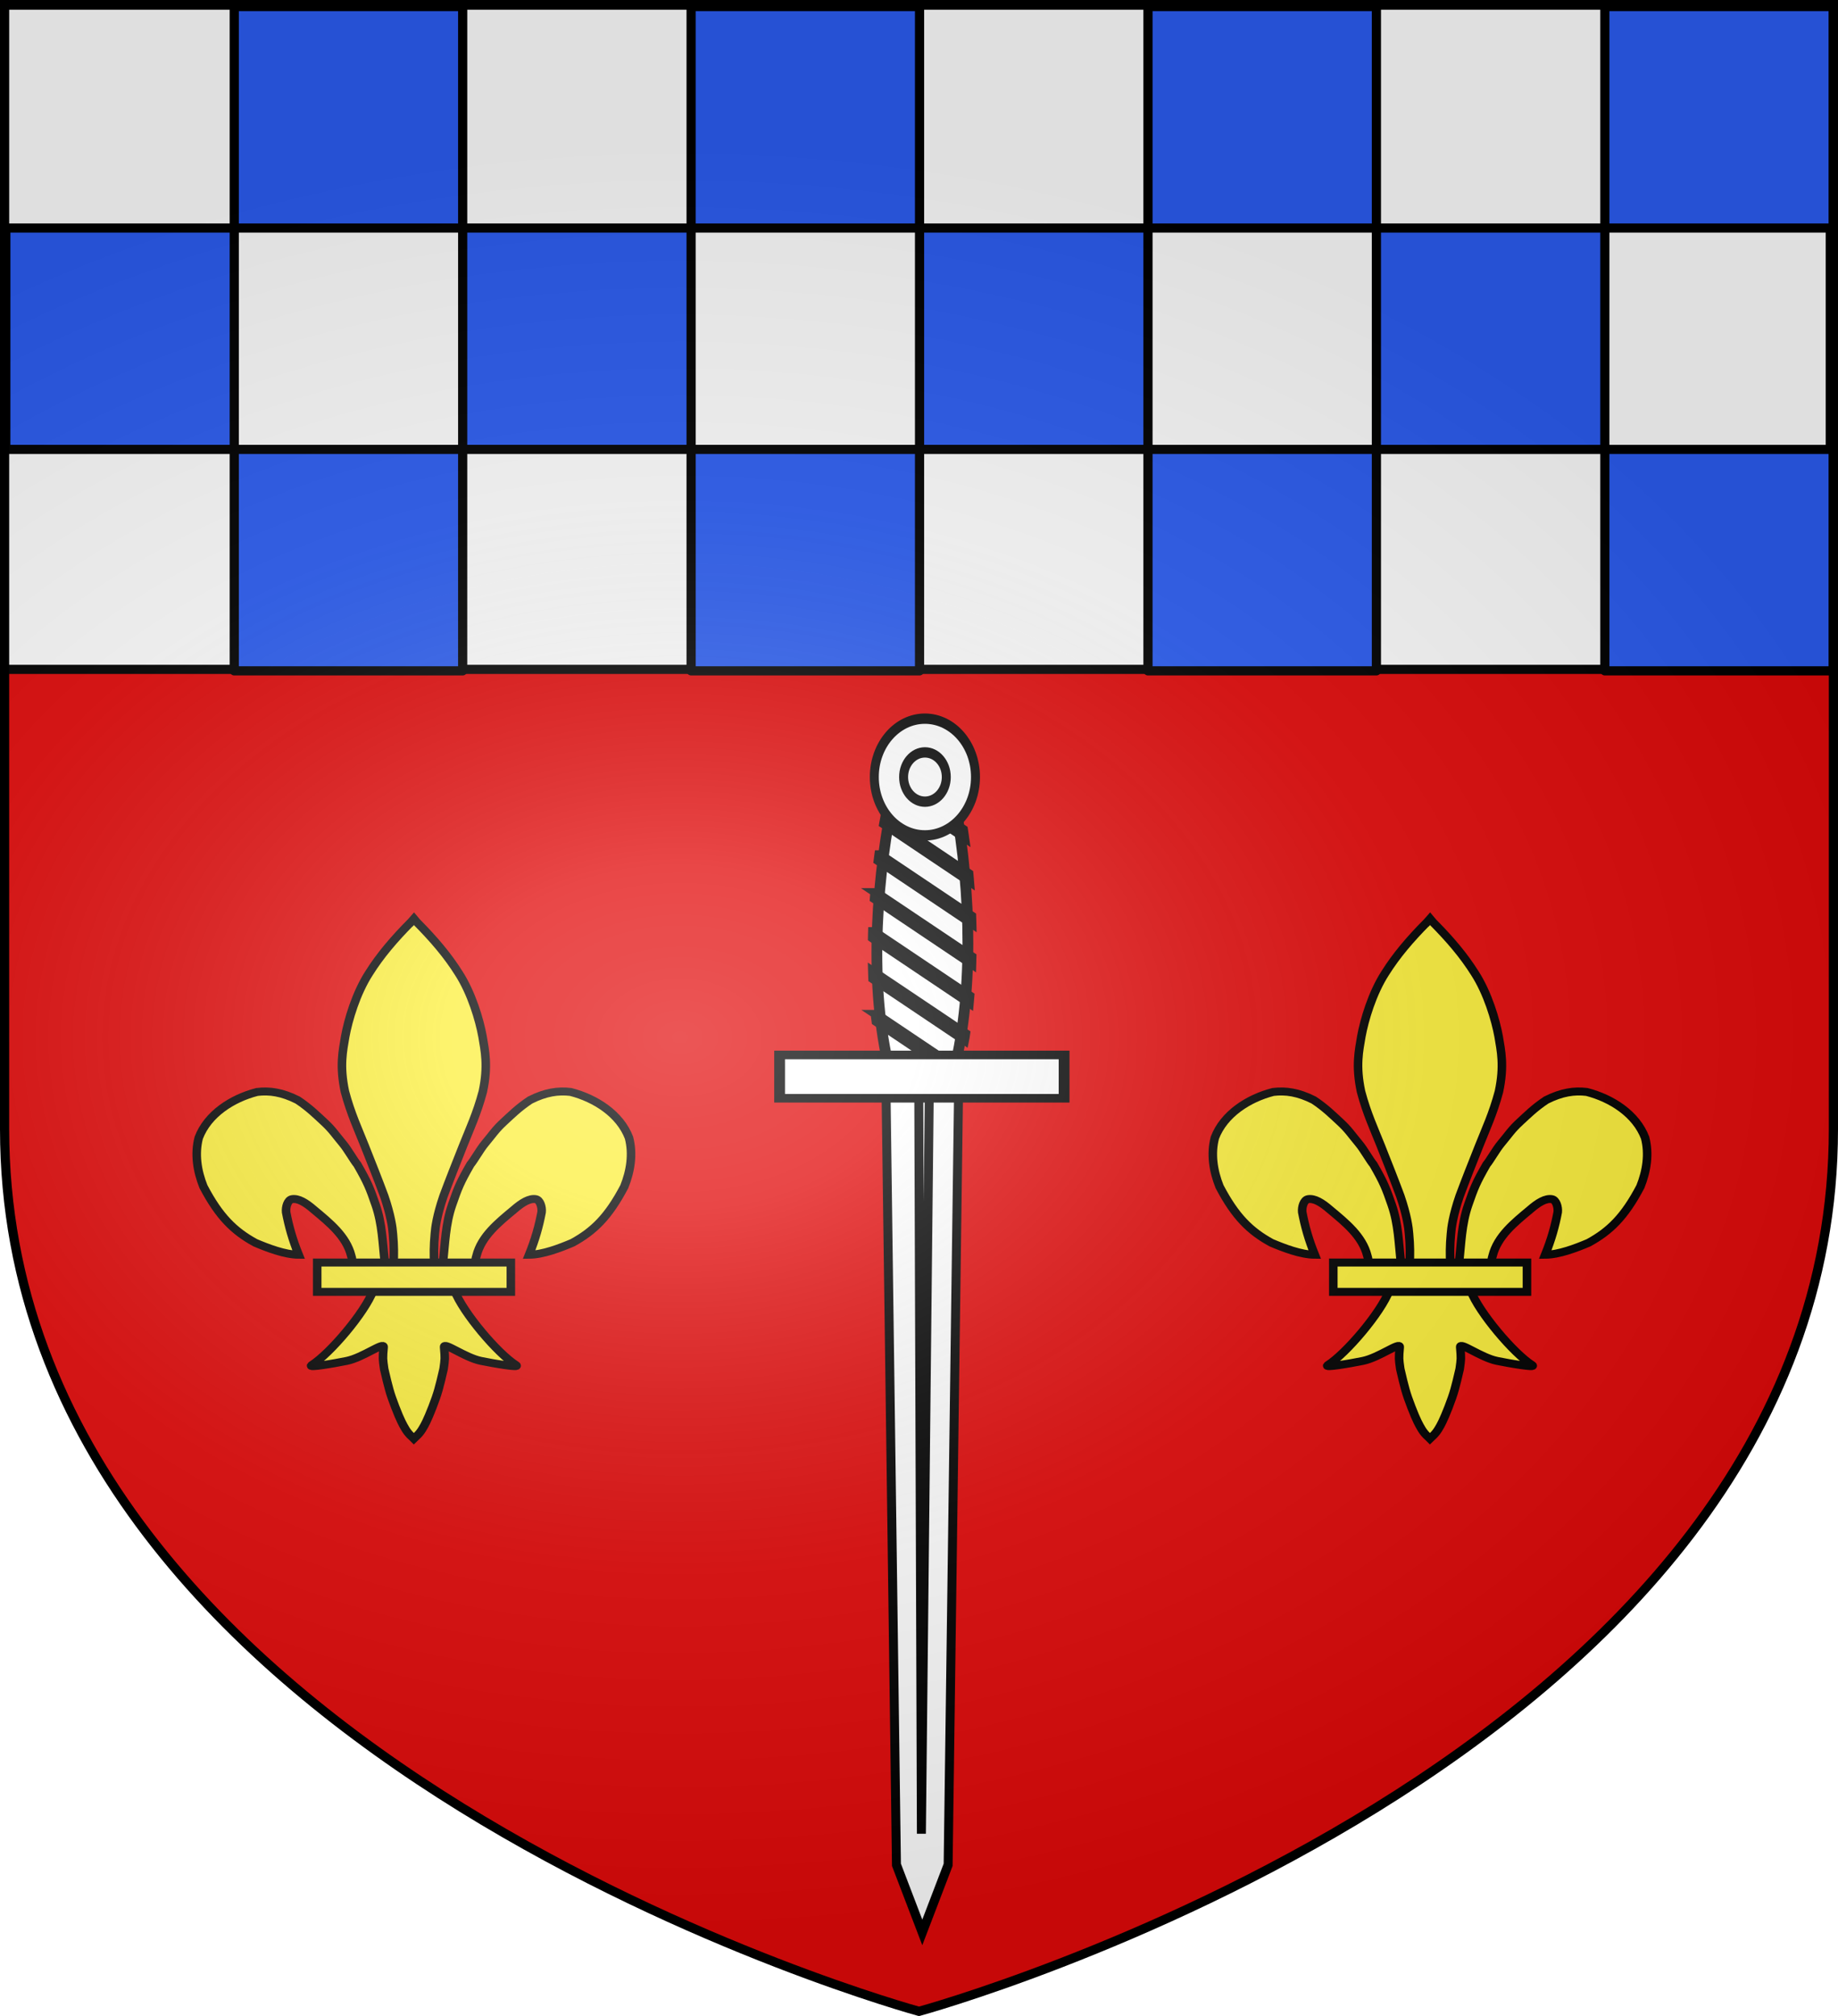 <svg xmlns="http://www.w3.org/2000/svg" xmlns:xlink="http://www.w3.org/1999/xlink" width="600.445" height="658.552" version="1.0"><defs><radialGradient id="c" cx="244.555" cy="159.161" r="136.727" fx="244.555" fy="159.161" gradientTransform="matrix(1 0 0 .758 0 112.573)" gradientUnits="userSpaceOnUse"><stop offset="0" style="stop-color:#d49e00;stop-opacity:1"/><stop offset=".5" style="stop-color:#e9c034;stop-opacity:1"/><stop offset="1" style="stop-color:#ffe268;stop-opacity:1"/></radialGradient><radialGradient xlink:href="#a" id="g" cx="221.445" cy="226.331" r="300" fx="221.445" fy="226.331" gradientTransform="matrix(1.354 0 0 .977 -76.612 104.555)" gradientUnits="userSpaceOnUse"/><radialGradient xlink:href="#c" id="d" cx="149.201" cy="154.626" r="133.806" fx="149.201" fy="154.626" gradientTransform="matrix(1 0 0 .604 0 61.304)" gradientUnits="userSpaceOnUse"/><radialGradient xlink:href="#c" id="e" cx="149.201" cy="154.626" r="133.806" fx="149.201" fy="154.626" gradientTransform="matrix(1 0 0 .604 0 61.304)" gradientUnits="userSpaceOnUse"/><radialGradient xlink:href="#c" id="h" cx="149.201" cy="154.626" r="133.806" fx="149.201" fy="154.626" gradientTransform="matrix(1 0 0 .604 0 61.304)" gradientUnits="userSpaceOnUse"/><linearGradient id="a"><stop offset="0" style="stop-color:white;stop-opacity:.314"/><stop offset=".19" style="stop-color:white;stop-opacity:.251"/><stop offset=".6" style="stop-color:#6b6b6b;stop-opacity:.125"/><stop offset="1" style="stop-color:black;stop-opacity:.125"/></linearGradient><path id="b" d="m-267.374-6.853-4.849 23.83-4.848-23.83v-44.741h-25.213v14.546h-9.698v-14.546h-14.546v-9.697h14.546v-14.546h9.698v14.546h25.213v-25.213h-14.546v-9.698h14.546v-14.546h9.697v14.546h14.546v9.698h-14.546v25.213h25.213v-14.546h9.698v14.546h14.546v9.697h-14.546v14.546h-9.698v-14.546h-25.213v44.741z" style="fill:#fcef3c;fill-opacity:1;stroke:#000;stroke-width:3.807;stroke-miterlimit:4;stroke-dasharray:none;stroke-opacity:1;display:inline"/></defs><g style="display:inline" transform="translate(-1.077 13.238)"><use xlink:href="#horn" width="590" height="710" style="fill:url(#d);fill-opacity:1" transform="translate(-168.41 -374.84)"/><use xlink:href="#horn" width="590" height="710" style="fill:url(#e);fill-opacity:1" transform="translate(-359.706 -386.797)"/><path d="M301.578 644.78s298.723-81.383 298.723-288.213V-10.77H2.856v367.338c0 206.83 298.722 288.213 298.722 288.213z" style="opacity:1;fill:#e20909;fill-opacity:1;fill-rule:evenodd;stroke:none;stroke-width:3;stroke-linecap:butt;stroke-linejoin:miter;stroke-miterlimit:4;stroke-dasharray:none;stroke-opacity:1;display:inline"/><path d="M2.007-11.575h597v217h-597z" style="opacity:1;fill:#fff;fill-opacity:1;fill-rule:nonzero;stroke:#000;stroke-width:3;stroke-linecap:butt;stroke-linejoin:round;marker:none;marker-start:none;marker-mid:none;marker-end:none;stroke-miterlimit:4;stroke-dasharray:none;stroke-dashoffset:0;stroke-opacity:1;visibility:visible;display:inline;overflow:visible"/><use xlink:href="#use6826" width="601.465" height="658.974" style="display:inline" transform="translate(-53.434 -356.216)"/><use xlink:href="#use6826" width="601.465" height="658.974" style="display:inline" transform="translate(-292.558 -538.34)"/></g><g style="opacity:1;display:inline" transform="translate(-1.077 13.238)"><path d="M77.602-11.09v72.344h74.625V-11.09H77.602zm74.625 72.344v72.312h74.625V61.254h-74.625zm74.625 0h74.625V-11.09h-74.625v72.344zm74.625 0v72.312h74.625V61.254h-74.625zm74.625 0h74.625V-11.09h-74.625v72.344zm74.625 0v72.312h74.625V61.254h-74.625zm74.625 0h74.625V-11.09h-74.625v72.344zm0 72.312v72.344h74.625v-72.344h-74.625zm-74.625 0h-74.625v72.344h74.625v-72.344zm-149.25 0h-74.625v72.344h74.625v-72.344zm-149.25 0H77.602v72.344h74.625v-72.344zm-74.625 0V61.254H2.977v72.312h74.625z" style="fill:#2b5df2;fill-opacity:1;fill-rule:nonzero;stroke:#000;stroke-width:3;stroke-linecap:butt;stroke-linejoin:round;marker:none;marker-start:none;marker-mid:none;marker-end:none;stroke-miterlimit:4;stroke-dasharray:none;stroke-dashoffset:0;stroke-opacity:1;visibility:visible;display:inline;overflow:visible"/><g style="opacity:1;fill:#fcef3c;fill-opacity:1;stroke:#000;stroke-width:14.009;stroke-miterlimit:4;stroke-dasharray:none;stroke-opacity:1;display:inline"><g id="f" style="fill:#fcef3c;fill-opacity:1;stroke:#000;stroke-width:14.009;stroke-miterlimit:4;stroke-dasharray:none;stroke-opacity:1"><path d="M350.523 657.372c-3.86-35.462-4.154-69.071-15.272-103.348-9.492-29.266-12.63-38.352-30.018-70.76-5.497-6.824-15.718-26.458-23.755-36.739-13.017-16.65-17.258-24.548-31.228-38.27-11.446-11.241-23.904-24.688-42.97-38.203-25.29-13.652-45.966-16.93-66.664-14.256-41.136 11.32-80.946 39.005-95.708 80.409-6.915 28.444-2.646 58.197 7.71 85.87 25.878 52.776 50.113 78.127 85.107 98.606 20.313 9.213 48.646 20.885 71.212 21.009-10.195-26.964-16.177-49.876-20.61-74.833-.867-9.04 2.628-21.432 9.486-22.729 10.519-1.988 22.731 6.04 36.01 18.37 25.698 22.9 53.24 46.505 61.382 80.931 1.653 4.536 1.19 9.778 3.036 14.24" style="fill:#fcef3c;fill-opacity:1;fill-rule:evenodd;stroke:#000;stroke-width:14.009;stroke-linecap:butt;stroke-linejoin:miter;stroke-miterlimit:4;stroke-dasharray:none;stroke-opacity:1" transform="matrix(.199 0 0 .186 57.071 277.294)"/><path d="M393.626 57.12c-28.374 30.59-50.874 58.882-69.219 90.125-21.107 35.026-34.068 81.872-39.062 111.156-3.866 24.979-9.577 51.065-.5 96.75 9.67 38.802 21.657 65.923 32.625 95.563 12.675 34.225 21.806 58.8 31.906 87.875 10.915 33.994 13.6 56.054 14.25 66.156 1.882 20.958 1.775 37.93 1.031 52.625h66.781c-.744-14.695-.85-31.667 1.032-52.625.65-10.102 3.335-32.162 14.25-66.156 10.1-29.075 19.23-53.65 31.906-87.875 10.967-29.64 22.955-56.761 32.625-95.563 9.076-45.685 3.366-71.771-.5-96.75-4.995-29.284-17.956-76.13-39.063-111.156-18.27-31.115-40.664-59.305-68.875-89.75l-4.64-5.918-4.547 5.543z" style="fill:#fcef3c;fill-opacity:1;fill-rule:nonzero;stroke:#000;stroke-width:14.009;stroke-linecap:butt;stroke-linejoin:miter;stroke-miterlimit:4;stroke-dasharray:none;stroke-opacity:1" transform="matrix(.199 0 0 .186 57.071 277.294)"/><path d="M331.345 704.401c-13.962 39.13-70.889 110.792-101.125 131.22-7.843 5.297 37.486-3.052 57.78-7.5 26.62-5.835 61.218-34.198 60.407-24.188-1.683 20.772-1.403 20.429.875 38.312 7.11 32.683 9.222 42.056 18.188 66.875 4.23 11.713 7.849 20.769 10.218 25.813 4.158 8.85 8.937 19.094 17.125 26.468l3.182 3.388 3.287-3.388c8.022-7.427 12.912-17.214 17.125-26.468 2.31-5.072 5.988-14.1 10.219-25.813 8.965-24.819 11.108-34.192 18.219-66.875 2.277-17.883 2.527-17.54.843-38.312-.81-10.01 33.788 18.353 60.407 24.187 20.295 4.449 65.623 12.798 57.78 7.5-30.236-20.427-87.131-92.089-101.093-131.219H331.345zM445.575 657.372c3.861-35.462 4.154-69.071 15.272-103.348 9.492-29.266 12.63-38.352 30.018-70.76 5.497-6.824 15.719-26.458 23.756-36.739 13.016-16.65 17.257-24.548 31.227-38.27 11.446-11.241 23.904-24.688 42.97-38.203 25.29-13.652 45.966-16.93 66.664-14.256 41.137 11.32 80.946 39.005 95.708 80.409 6.915 28.444 2.646 58.197-7.71 85.87-25.877 52.776-50.113 78.127-85.107 98.606-20.313 9.213-48.646 20.885-71.212 21.009 10.195-26.964 16.177-49.876 20.61-74.833.867-9.04-2.628-21.432-9.485-22.729-10.52-1.988-22.732 6.04-36.01 18.37-25.7 22.9-53.241 46.505-61.383 80.931-1.653 4.536-1.19 9.778-3.036 14.24" style="fill:#fcef3c;fill-opacity:1;fill-rule:evenodd;stroke:#000;stroke-width:14.009;stroke-linecap:butt;stroke-linejoin:miter;stroke-miterlimit:4;stroke-dasharray:none;stroke-opacity:1" transform="matrix(.199 0 0 .186 57.071 277.294)"/><path d="M239.352 655.379H557.24v51.503H239.352z" style="fill:#fcef3c;fill-opacity:1;stroke:#000;stroke-width:14.009;stroke-miterlimit:4;stroke-dasharray:none;stroke-opacity:1" transform="matrix(.199 0 0 .186 57.071 277.294)"/></g></g><use xlink:href="#f" width="600.445" height="658.552" transform="translate(331.945)"/><g style="fill:#fff"><path d="M630.821 203.588c3.329 19.63 7.542 19.63 10.707 0 3.166-19.629 4.143-43.79.652-63.42-3.491-19.63-9.17-19.63-12.662 0-3.491 19.63-2.025 43.791 1.303 63.42z" style="fill:#fff;fill-opacity:1;fill-rule:nonzero;stroke:#000;stroke-width:2;stroke-miterlimit:4;stroke-dasharray:none;stroke-opacity:1" transform="matrix(1.762 0 0 -1.403 -818.136 530.405)"/><g style="fill:#fff;stroke:#000;stroke-width:5.101;stroke-miterlimit:4;stroke-dasharray:none;stroke-opacity:1"><path d="M244.457 371.58h41.416l-6 385.858-14.708 33.356-14.708-33.356-6-385.858z" style="fill:#fff;fill-opacity:1;fill-rule:nonzero;stroke:#000;stroke-width:5.101;stroke-miterlimit:4;stroke-dasharray:none;stroke-opacity:1" transform="matrix(.574 0 0 .662 150.17 94.518)"/><path d="m263.156 375.063 1.496 367.03 4.504-367.03h-6z" style="fill:#fff;fill-opacity:1;fill-rule:evenodd;stroke:#000;stroke-width:5.101;stroke-linecap:butt;stroke-linejoin:miter;stroke-miterlimit:4;stroke-dasharray:none;stroke-opacity:1" transform="matrix(.574 0 0 .662 150.17 94.518)"/></g><path d="M632.279 213.254a61.796 61.796 0 0 1-.367-1.327l10.214-8.61c-.102.63-.21 1.258-.316 1.887l-9.531 8.05zm-1.793-7.932c-.086-.47-.171-.944-.254-1.415l13.36-11.279c-.07.61-.14 1.219-.214 1.828l-12.892 10.866zm-1.354-8.286c-.07-.486-.146-.972-.214-1.46l15.6-13.15c-.038.581-.078 1.159-.122 1.74l-15.264 12.87zm-1.08-8.536c-.052-.496-.103-.992-.152-1.489l17.057-14.39c-.012.555-.025 1.112-.041 1.667L628.053 188.5zm-.753-8.802c-.034-.512-.072-1.02-.102-1.533l17.74-14.964c.013.537.02 1.07.03 1.607l-17.668 14.89zm-.418-9.081c-.012-.534-.022-1.073-.03-1.607l17.637-14.876c.038.514.068 1.033.102 1.548l-17.709 14.935zm0-9.436c.013-.556.023-1.11.041-1.666l16.7-14.08.082.516.112.959-16.935 14.271zm.48-9.834c.06-.59.12-1.187.182-1.783l14.725-12.429c.093.47.18.941.265 1.415l-15.173 12.797z" style="fill:#fff;fill-opacity:1;fill-rule:nonzero;stroke:#000;stroke-width:2;stroke-miterlimit:4;stroke-dasharray:none;stroke-opacity:1" transform="matrix(1.762 0 0 -1.403 -818.136 530.405)"/><path d="M609.476-141.854h52.747v10.086h-52.747z" style="fill:#fff;fill-opacity:1;fill-rule:nonzero;stroke:#000;stroke-width:2;stroke-miterlimit:4;stroke-dasharray:none;stroke-opacity:1" transform="matrix(1.762 0 0 1.403 -818.136 530.405)"/><g style="fill:#fff;stroke:#000;stroke-width:5.101;stroke-miterlimit:4;stroke-dasharray:none;stroke-opacity:1"><path d="M317.693 37.924c.006 15.904-12.885 28.8-28.79 28.8-15.903 0-28.795-12.896-28.789-28.8-.006-15.904 12.886-28.8 28.79-28.8s28.795 12.896 28.789 28.8z" style="fill:#fff;fill-opacity:1;fill-rule:nonzero;stroke:#000;stroke-width:5.101;stroke-miterlimit:4;stroke-dasharray:none;stroke-opacity:1" transform="matrix(.574 0 0 .662 137.395 215.487)"/><path d="M161.624 35.904c.003 7.813-6.33 14.148-14.142 14.148-7.812 0-14.145-6.335-14.142-14.148-.003-7.812 6.33-14.147 14.142-14.147 7.813 0 14.145 6.335 14.142 14.147z" style="fill:#fff;fill-opacity:1;fill-rule:nonzero;stroke:#000;stroke-width:5.937;stroke-miterlimit:4;stroke-dasharray:none;stroke-opacity:1" transform="matrix(.493 0 0 .569 230.535 220.168)"/></g></g></g><g style="display:inline" transform="translate(-1.077 13.238)"><path d="M301.3 643.814S600.022 562.43 600.022 355.6V-11.738H2.577V355.6c0 206.83 298.723 288.214 298.723 288.214z" style="opacity:1;fill:url(#g);fill-opacity:1;fill-rule:evenodd;stroke:#000;stroke-width:3;stroke-linecap:butt;stroke-linejoin:miter;stroke-miterlimit:4;stroke-dasharray:none;stroke-opacity:1"/><use xlink:href="#horn" width="590" height="710" style="fill:url(#h);fill-opacity:1" transform="translate(-328.058 -478.928)"/></g></svg>